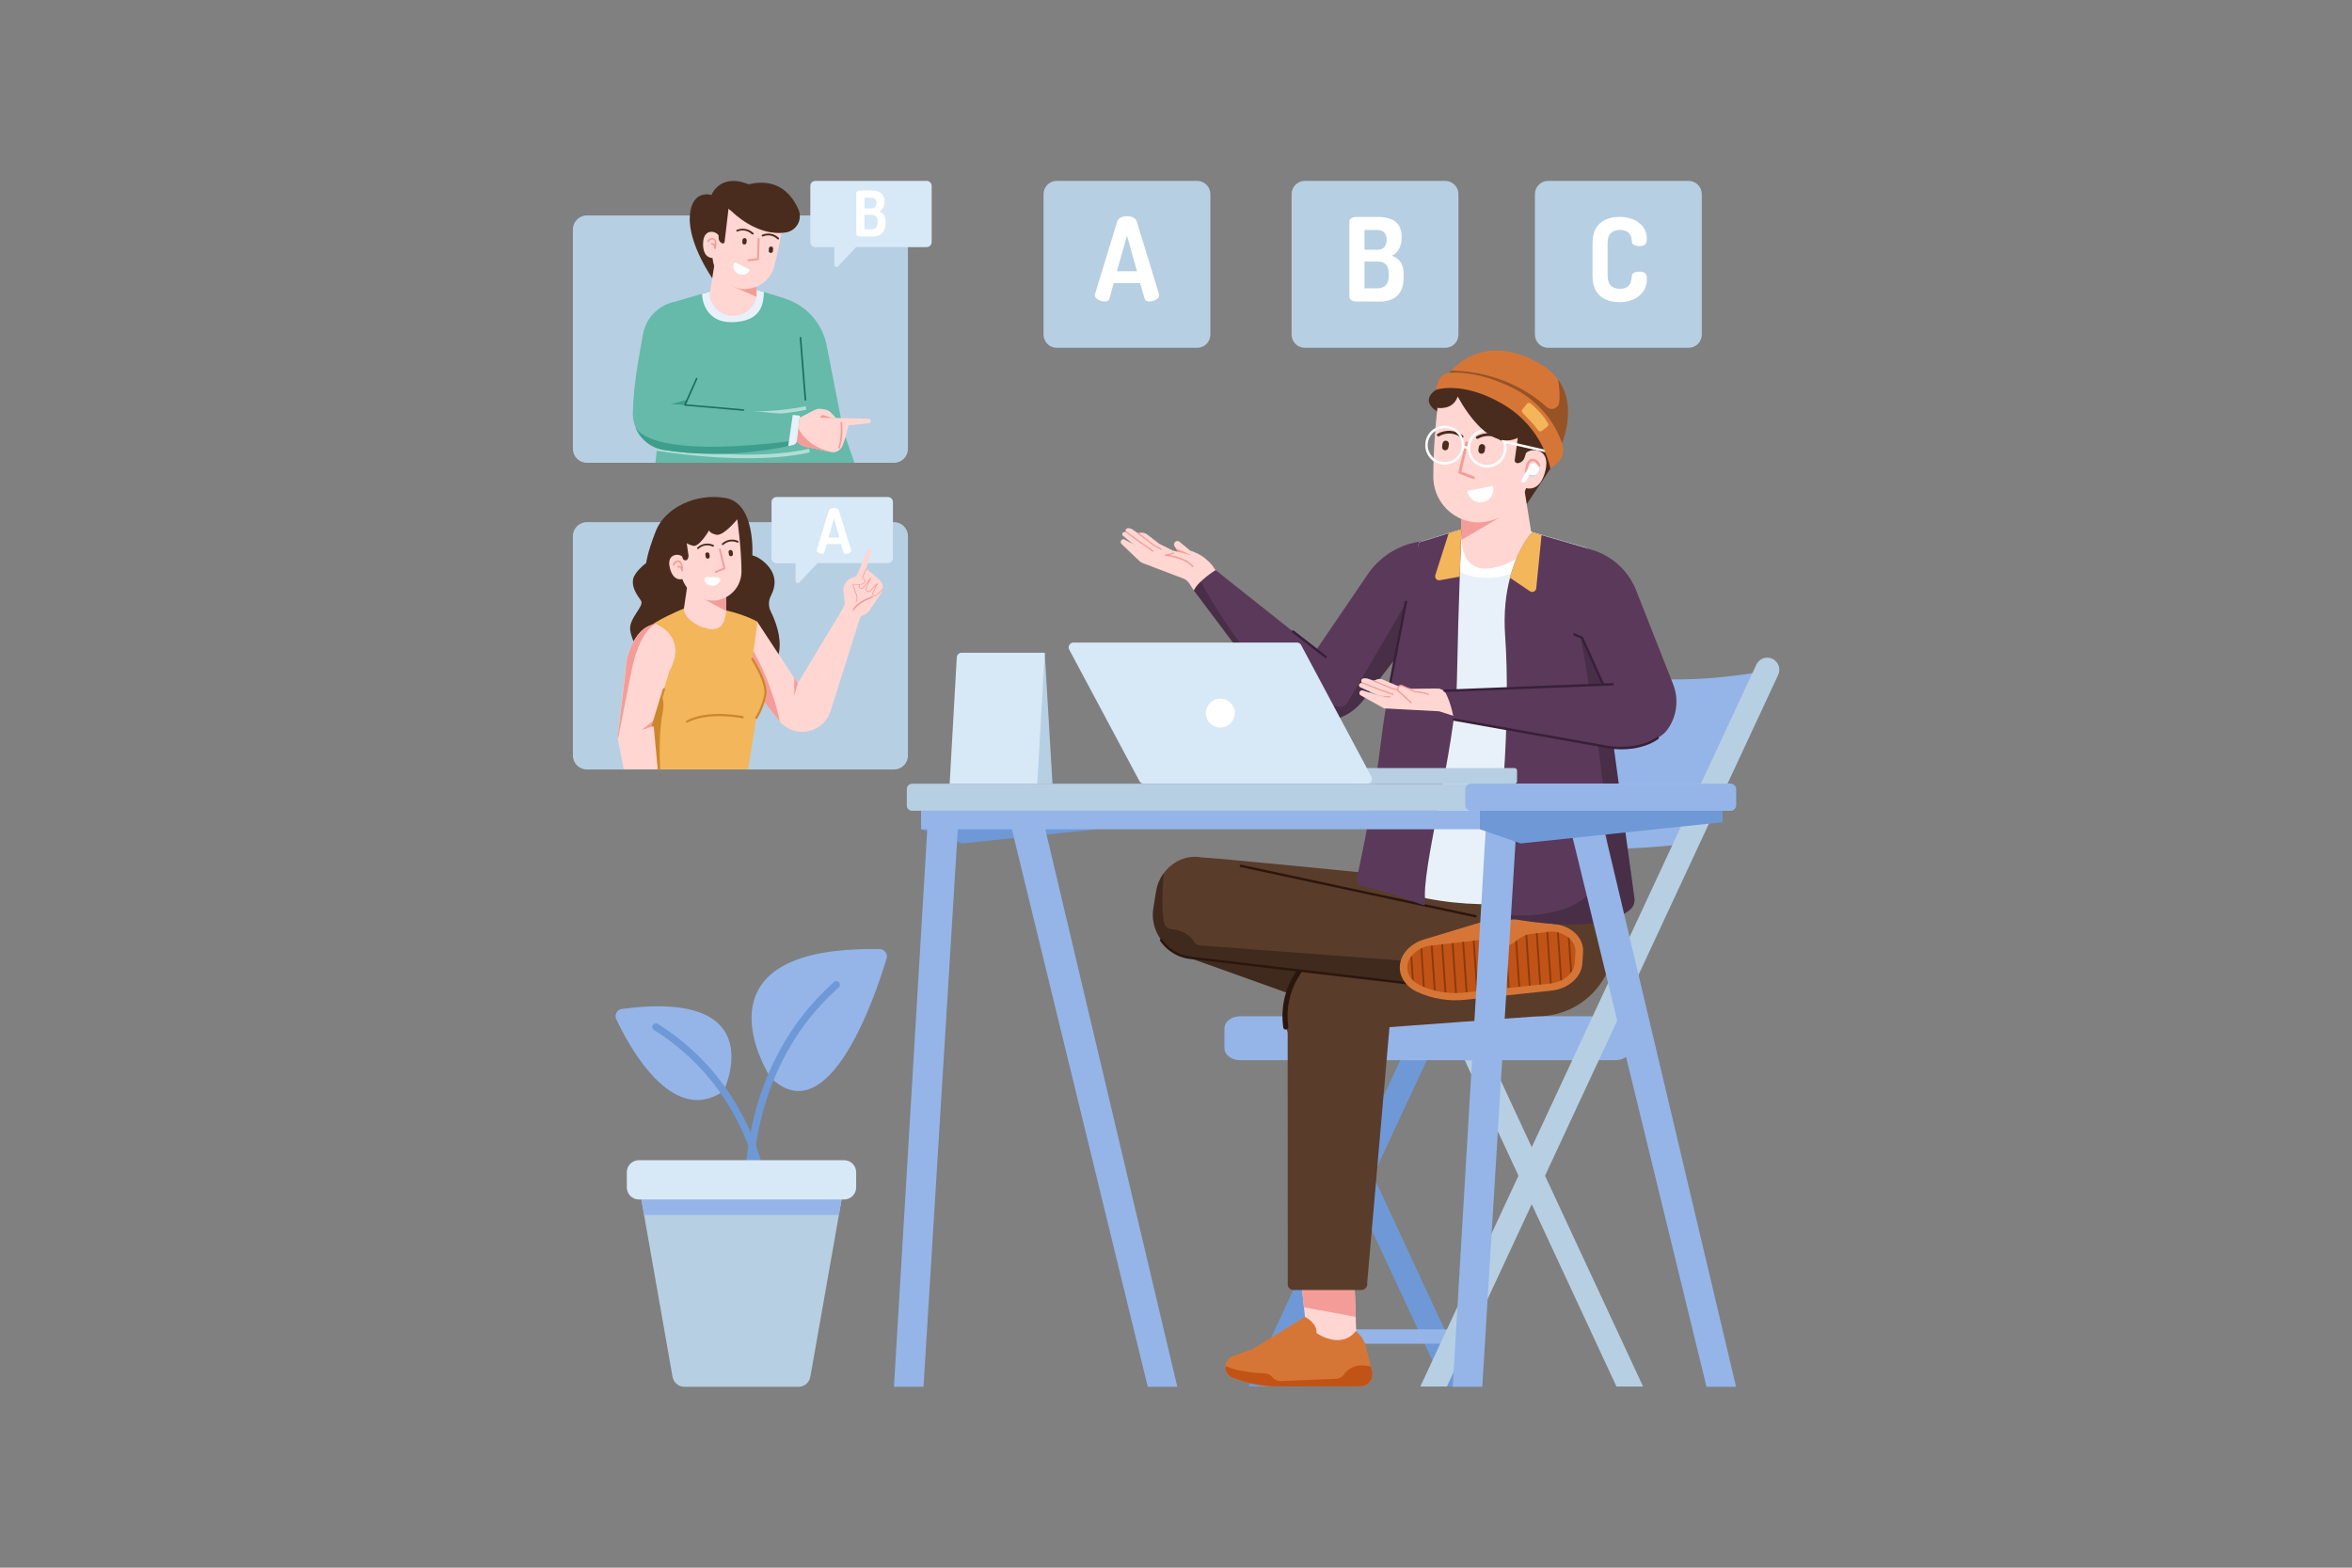 <?xml version="1.0" encoding="utf-8"?>
<!-- Generator: Adobe Illustrator 26.0.1, SVG Export Plug-In . SVG Version: 6.00 Build 0)  -->
<svg version="1.1" id="Layer_1" xmlns="http://www.w3.org/2000/svg" xmlns:xlink="http://www.w3.org/1999/xlink" x="0px" y="0px"
	 viewBox="0 0 2340 1560" style="enable-background:new 0 0 2340 1560;" xml:space="preserve">
<rect x="0" y="0" width="2340" height="1560" fill="#808080" stroke="none"/>
<style type="text/css">
	.st0{fill:#B7CFE2;}
	.st1{fill:#65BAAA;}
	.st2{opacity:0.5;}
	.st3{fill:#FFFFFF;}
	.st4{fill:#E8F1F9;}
	.st5{fill:#1B6D5D;}
	.st6{fill:#492C1E;}
	.st7{fill:#FFD6D2;}
	.st8{fill:#F49D98;}
	.st9{fill:#3E9E8B;}
	.st10{fill:#D7E8F7;}
	.st11{fill:#F4B65B;}
	.st12{fill:#CC862B;}
	.st13{fill:#95B5E8;}
	.st14{fill:#6E99D6;}
	.st15{fill:#D67636;}
	.st16{fill:#C15316;}
	.st17{fill:#5A3C2A;}
	.st18{opacity:0.3;enable-background:new    ;}
	.st19{fill:#2B160E;}
	.st20{opacity:0.3;}
	.st21{fill:#5B395A;}
	.st22{fill:#382038;}
	.st23{opacity:0.2;enable-background:new    ;}
</style>
<g>
	<g id="Layer_2_00000080886352251016537580000011560582891668537271_">
		<path class="st0" d="M903.3,228.2v218.5c0,7.6-6.1,13.8-13.8,13.8c0,0,0,0,0,0H583.8c-7.6,0-13.8-6.2-13.8-13.8V228.2
			c0-7.6,6.2-13.8,13.8-13.8h305.8C897.2,214.4,903.3,220.6,903.3,228.2C903.3,228.2,903.3,228.2,903.3,228.2z"/>
		<path class="st1" d="M850.1,460.5h-54.5l-0.9-8.2l-0.4-3.6l-0.9-8.7l-0.3-2.9l0,0l-0.7-6l-0.4-3.6l-1.3-11.9l-0.3-2.4l-0.4-3.2
			l-0.4-3.6l-9.3-85.8l0.5-23.5c21.3,6.7,37.3,24.5,41.6,46.5l14.2,72.6l0.7,3.5l0.7,3.7v0.1l1,5l2.2,6.4L850.1,460.5z"/>
		<polygon class="st1" points="806.3,460.5 652.1,460.5 653.4,448.6 653.7,446 653.8,445 654.5,438.8 655.7,427.6 656.2,423.9 
			658.1,406.5 658.5,402.9 669.8,300.7 669.8,300.7 698.3,292.4 706.5,290.1 708.9,289.4 733.6,287 734.5,286.9 744.5,285.9 
			747.8,286.9 752.7,288.4 760.1,290.6 780.9,297 797.5,360.2 798.6,364.3 801.4,398.7 801.8,404.1 802.1,407.8 802.4,412.1 
			802.7,415.4 803.5,425.3 803.8,429 804.6,439.1 805.1,445.4 805.2,446.5 805.5,450.2 		"/>
		<g class="st2">
			<path class="st3" d="M802.1,407.8c-18.4,3.9-39.2,5.3-59.5,5.3c-33.1,0-65.2-3.7-84.6-6.5l0.4-3.6c31.1,4.5,95.3,11.5,143.3,1.2
				L802.1,407.8z"/>
			<path class="st3" d="M803.8,429c-18.7,4.1-39.9,5.6-60.7,5.6c-34.8,0-68.4-4.1-87.4-7l0.4-3.6c30.1,4.5,97.7,12.3,147.4,1.4
				L803.8,429z"/>
			<path class="st3" d="M805.5,450.2c-19,4.3-40.7,5.8-61.9,5.8c-36.5,0-71.8-4.5-90.2-7.4l0.4-3.6c28.8,4.5,100,13.3,151.4,1.5
				L805.5,450.2z"/>
		</g>
		<path class="st4" d="M760.1,290.7c-0.7,10.8-1.7,29-31.2,29.9c-24.8,0.7-30.1-18.8-30.5-28.1l10.5-3l35.6-3.5L760.1,290.7z"/>
		<path class="st5" d="M801.3,398.7L801.3,398.7c0.5,0,0.8-0.4,0.8-0.9l-4.9-61.8c0-0.4-0.4-0.8-0.9-0.7c-0.4,0-0.8,0.4-0.7,0.8
			c0,0,0,0,0,0l4.9,61.8C800.5,398.4,800.9,398.7,801.3,398.7z"/>
		<path class="st6" d="M709.5,278.2c0,0-24.9-35.1-23.2-62.8s21.4-21.4,21.4-21.4l24.3,11.4l-4.8,45.4L709.5,278.2z"/>
		<path class="st7" d="M711.7,257.4l-5.8,36.4v0.2c1.7,11.7,11.7,20.4,23.5,20.4l0,0c10.2,0,19.2-6.5,22.5-16.2l0.9-2.8v-22.9
			L711.7,257.4z"/>
		<polygon class="st8" points="727.3,284.2 752.7,295.4 752.7,272.5 		"/>
		<path class="st7" d="M780.4,212c0,0-3.7,29.4-10.1,53.1c-5,18.6-26,28.1-43,19.1c-9.1-4.8-16.9-13.2-18.4-27.5
			c0,0-9.8,0.8-9.4-14.7s13.4-11.9,15.4-7.7l0.1,2.9c0.1,2.1,1.4,4,3.3,4.9l0,0c1,0.4,2.1,0,2.5-1c0.1-0.2,0.1-0.3,0.1-0.5l4.8-40.4
			L780.4,212z"/>
		<path class="st8" d="M744.4,259.8c-0.4,0-0.8-0.4-0.8-0.8c0-0.5,0.3-0.9,0.8-1l8.8-0.9l0.6-19.4c0-0.5,0.4-0.9,1-0.9c0,0,0,0,0,0
			c0.5,0,0.9,0.5,0.9,1l-0.6,20.2c0,0.5-0.4,0.8-0.8,0.9l-9.6,1L744.4,259.8z"/>
		<path class="st6" d="M738.5,241l0.2-2.2c0.1-1.2,1.2-2,2.3-1.9l0,0c1.2,0.1,2,1.2,1.9,2.3l-0.2,2.2c-0.1,1.2-1.2,2-2.3,1.9l0,0
			C739.2,243.2,738.4,242.2,738.5,241z"/>
		<path class="st6" d="M764.8,249.4l0.2-2.2c0.1-1.2,1.2-2,2.3-1.9l0,0c1.2,0.1,2,1.2,1.9,2.3l-0.2,2.2c-0.1,1.2-1.2,2-2.3,1.9l0,0
			C765.5,251.6,764.7,250.6,764.8,249.4z"/>
		<path class="st3" d="M746.2,268.4c-2,4.3-7.1,6.2-11.5,4.2s-6.2-7.1-4.2-11.5c0-0.1,0.1-0.2,0.1-0.3L746.2,268.4z"/>
		<path class="st6" d="M748.7,233.4c-0.2,0-0.4-0.1-0.5-0.2c-6.9-6.4-14.1-3-14.4-2.8c-0.5,0.2-1,0-1.2-0.4c0,0,0,0,0,0
			c-0.2-0.5-0.1-1,0.4-1.2c0,0,0,0,0,0c5.6-2.4,12.2-1.2,16.5,3.1c0.4,0.4,0.4,1,0,1.3C749.3,233.3,749,233.4,748.7,233.4z"/>
		<path class="st6" d="M774.1,238.3c-0.2,0-0.4-0.1-0.5-0.2c-6.9-6.4-14.1-3-14.4-2.8c-0.5,0.2-1,0-1.3-0.4c-0.2-0.5-0.1-1,0.4-1.3
			c0,0,0,0,0,0c5.6-2.4,12.2-1.2,16.5,3.1c0.4,0.4,0.4,1,0,1.3C774.7,238.2,774.4,238.3,774.1,238.3z"/>
		<path class="st6" d="M728.1,210.4c0,0,25.1,25.8,54.2,20.8c8.9-1.6,14.8-10.1,13.2-19c-0.2-1.3-0.6-2.5-1.1-3.6
			c-6.2-14.4-20.1-32.3-49.8-25.2c0,0-25.4-12.4-36.9,10.7L728.1,210.4z"/>
		<path class="st8" d="M711.2,248.1L711.2,248.1c-0.4-0.1-0.7-0.4-0.7-0.8c0-0.7-0.2-2.9-1.2-3.6c-0.3-0.2-0.7-0.3-1.1-0.2
			c-0.4,0.1-0.8-0.2-0.9-0.7c-0.1-0.4,0.2-0.8,0.6-0.9c0.9-0.2,1.8,0,2.5,0.5c0.3,0.2,0.6,0.5,0.8,0.9c0.1-2.1-0.1-4.3-1.4-4.8
			c-2.8-1.1-4.6,1.9-4.7,2c-0.2,0.4-0.7,0.5-1.1,0.3c0,0,0,0,0,0c-0.4-0.2-0.5-0.7-0.3-1.1c0,0,0,0,0,0c0.9-1.5,3.4-3.9,6.6-2.6
			c4,1.6,2,9.5,1.8,10.4C712,247.9,711.6,248.1,711.2,248.1z"/>
		<path class="st7" d="M841.2,435c-1,3.4-2.1,6.3-3.1,8.7c-1.9,4.6-6.7,7.1-11.5,6.1l-24.7-5.2c-3-0.6-5.8-2.1-8-4.2l-2.3-2.2
			l-4.9-1l4.1-22.2l73.5,1.7c1.3,0,2.3,1.1,2.2,2.3c0,0.1,0,0.2,0,0.3l0,0c-0.2,1.1-1.1,1.9-2.2,1.9l-20.2,2.1c-0.2,1.2,0.1-0.4,0,0
			c-0.8,4-1.8,7.5-2.7,10.7C841.4,434.5,841.3,434.8,841.2,435z"/>
		<path class="st7" d="M796.4,415.2l13.8-7.1c2.3-1.2,5-1.6,7.5-1.1l2.9,0.5c2.5,0.4,4.9,1.7,6.6,3.6l4.6,4.9l-4.6-0.1l-6.1-0.1
			l-15,13.3L796.4,415.2z"/>
		<path class="st8" d="M834.3,446.2c-0.3-0.2-0.4-0.6-0.3-0.9c3.6-11.1,2.2-24.6,2.2-24.7c0-0.5,0.3-0.9,0.7-0.9
			c0.5,0,0.9,0.3,0.9,0.7c0.1,0.6,1.5,13.9-2.2,25.4c-0.1,0.4-0.6,0.6-1,0.5C834.5,446.3,834.4,446.2,834.3,446.2z"/>
		<polygon class="st8" points="821.1,415.7 815.5,415.6 818.2,412.8 828,415.9 		"/>
		<path class="st8" d="M828.1,450.1c-0.5,0-1-0.1-1.5-0.2l-24.7-5.2c-3-0.6-5.8-2.1-8-4.2l-2.3-2.2l-4.9-1l4.1-22.2
			C790.8,415.1,792.6,441.9,828.1,450.1z"/>
		<path class="st1" d="M629.6,410.5c-0.1,2.9,0.2,5.8,0.8,8.6l0,0c0.5,2.2,1.1,4.3,2,6.4c4.9,11.8,15.6,20.2,28.2,22.2
			c27.1,4.3,70.7,7.1,123.7-3.9c1.6-0.3,3.2-0.7,4.8-1c2.1-0.5,3.6-2.2,3.9-4.3l0-0.4l2.8-24.6l-7.1-0.7l-107.3-10l11.6-26.3
			c0,0,4-52.6-23.2-76l-3.3,1.1c-14,4.7-24.2,16.6-26.8,31.1C636.8,349.9,630.5,378.7,629.6,410.5z"/>
		<path class="st9" d="M632.3,425.6c4.9,11.8,15.6,20.2,28.2,22.2c27.1,4.3,70.7,7.1,123.7-3.9c1.6-0.3,3.2-0.7,4.8-1
			c2.1-0.5,3.6-2.2,3.9-4.3l0-0.4C668.3,454.3,639.1,436.1,632.3,425.6z"/>
		<path class="st4" d="M784.2,443.9c1.6-0.3,3.2-0.7,4.8-1c2.1-0.5,3.6-2.2,3.9-4.3l2.9-25l-7.1-0.7L784.2,443.9z"/>
		<polygon class="st9" points="681.4,402.9 667.3,402.1 683.6,397.9 		"/>
		<path class="st5" d="M739.7,408.8c0.4,0,0.8-0.4,0.8-0.8c0-0.4-0.3-0.7-0.7-0.7l-57.2-5l11.2-25.2c0.2-0.4,0-0.9-0.4-1.1
			c-0.4-0.2-0.9,0-1,0.4c0,0,0,0,0,0l-11.7,26.2c-0.1,0.2-0.1,0.5,0,0.7c0.1,0.2,0.4,0.4,0.6,0.4l58.3,5.1L739.7,408.8z"/>
		<path class="st10" d="M926.9,185v55.9c0,2.8-2.2,5-5,5h-69.8c-0.2,0-0.3,0.1-0.5,0.2L833.9,265c-0.8,0.9-2.2,0.9-3.1,0.1
			c-0.4-0.4-0.7-1-0.7-1.6v-16.9c0-0.4-0.3-0.6-0.6-0.6h-18.3c-2.8,0-5-2.2-5-5V185c0-2.8,2.2-5,5-5h110.7
			C924.7,180,926.9,182.2,926.9,185C926.9,185,926.9,185,926.9,185z"/>
		<path class="st3" d="M855.5,235.3c-0.9,0-1.8-0.2-2.6-0.8c-0.6-0.4-1-1.1-1-1.8v-40.4c-0.1-0.8,0.4-1.6,1.1-2
			c0.7-0.4,1.6-0.7,2.4-0.7h12.1c2,0,4.1,0.3,6,0.9c1.9,0.6,3.5,1.7,4.7,3.3c1.2,1.6,1.8,3.9,1.8,6.8c0.1,2.2-0.4,4.4-1.4,6.3
			c-0.9,1.6-2.2,2.9-3.9,3.6c1.2,0.4,2.4,1.1,3.4,1.9c1,0.9,1.8,2,2.2,3.2c0.6,1.6,0.9,3.4,0.8,5.1v1.3c0.1,2.7-0.4,5.4-1.7,7.8
			c-1,1.8-2.6,3.3-4.5,4.2c-2,0.9-4.2,1.3-6.3,1.3L855.5,235.3z M860,207.4h7c1.4,0.1,2.8-0.4,3.8-1.5c0.8-1.1,1.3-2.5,1.2-3.9
			c0-1-0.2-2-0.6-2.8c-0.4-0.7-1-1.4-1.7-1.8c-0.8-0.4-1.7-0.7-2.7-0.6H860V207.4z M860,228.2h7c1.7,0.1,3.3-0.5,4.5-1.6
			c1.1-1.1,1.6-2.8,1.6-5.2v-1c0-2.5-0.5-4.2-1.6-5.1c-1.3-1-2.9-1.6-4.5-1.5h-7V228.2z"/>
		<path class="st0" d="M583.8,519.6h305.7c7.6,0,13.8,6.2,13.8,13.8v218.5c0,7.6-6.2,13.8-13.8,13.8H583.8
			c-7.6,0-13.8-6.2-13.8-13.8V533.4C570,525.8,576.2,519.6,583.8,519.6z"/>
		<path class="st10" d="M888.4,499.5v55.9c0,2.8-2.2,5-5,5h-69.8c-0.2,0-0.3,0.1-0.5,0.2l-17.8,18.9c-0.8,0.9-2.2,0.9-3.1,0.1
			c-0.4-0.4-0.7-1-0.7-1.6v-16.9c0-0.4-0.3-0.6-0.7-0.6h-18.2c-2.8,0-5-2.2-5-5v-55.9c0-2.8,2.2-5,5-5h110.7
			C886.1,494.5,888.4,496.8,888.4,499.5C888.4,499.5,888.4,499.5,888.4,499.5z"/>
		<path class="st6" d="M748.5,552.7c0,0,3.5-51.7-26.4-57.1s-60.8,10-69.7,33c-8.9,23-9.5,31.6-9.5,31.6s-11.8,8.8-13.1,16.5
			s3.7,15.1,7.8,20.8s-12.3,17.5-10.6,29.6s9.9,21.5,10.7,29.9s5,33,35.8,30.6c0,0,10.9,20.8,27.9,20.9s38.7-7.3,42.8-23.7
			c0,0,27.4-13.7,31-36.7c2.3-14.8-3.8-30.4-8.4-39.7c-2.4-4.9-2.4-10.7,0.2-15.6c2.3-4.5,4.3-10.4,3.4-16.6
			C768.7,564,755.8,554.1,748.5,552.7z"/>
		<path class="st7" d="M753.4,618.7l40.3,61.3l44.8-74.4l17,9.7l-29.4,93c-4.4,12.9-17.1,21-30.6,19.8l0,0c-8-0.7-15.4-4.7-20.4-11
			l-38.9-48.9C736.3,668.3,728.1,629.2,753.4,618.7z"/>
		<polygon class="st8" points="793.7,680 790.2,692.4 790.2,674.6 		"/>
		<path class="st8" d="M744.6,639.3c0,0,21.8,33.5,31.3,78.8l-39.7-49.8L744.6,639.3z"/>
		<path class="st7" d="M838.5,605.6l16.2,11l2.4-3.6l2.4-1c2.4-1,4.4-2.7,5.8-4.9l11.8-17.8c0.6-0.9,1-1.9,1.2-3
			c0.6-3-0.3-6.1-2.5-8.3c-1.6-1.6-3.5-3.4-5.9-5.5l-0.6-0.5c-2.1-1.8-4.5-3.7-7.3-5.7l0,0l0,0l0,0l-0.1,0l0,0l-0.1-0.1l0,0
			l4.8-16.9c0.2-0.6,0.1-1.2-0.2-1.7c-0.2-0.3-0.4-0.5-0.7-0.7c-0.9-0.6-2-0.4-2.6,0.5c-0.1,0.1-0.1,0.2-0.2,0.3L838.5,605.6z"/>
		<path class="st8" d="M849.5,607.3c0.1-0.1,0.2-0.1,0.2-0.2c5.5-8.5,18.4-12.2,18.5-12.3c0.4-0.1,0.6-0.5,0.5-0.9c0,0,0,0,0,0
			c-0.1-0.4-0.5-0.6-0.9-0.5c-0.5,0.2-13.5,3.8-19.3,12.8c-0.2,0.3-0.1,0.8,0.2,1C849,607.4,849.3,607.5,849.5,607.3z"/>
		<path class="st8" d="M871.8,593c0.2-0.1,0.3-0.2,0.5-0.4l6.3-6.1c0.1-0.1,0.1-0.4,0-0.5c0,0,0,0,0,0c-0.1-0.1-0.3-0.1-0.5,0
			c0,0,0,0,0,0l-6.3,6.1c-0.6,0.6-1.5,0.6-2.2,0.2c-0.8-0.5-1.1-1.6-0.7-2.5l4.5-9.2c0.1-0.2,0-0.4-0.1-0.5c-0.1-0.1-0.3-0.1-0.5,0
			l-7.1,7.5c-0.1,0.1-0.3,0.3-0.5,0.4c-0.7,0.4-1.6,0.3-2.2-0.1c-0.8-0.6-1.2-1.7-0.8-2.7l4.3-9.9c0.1-0.2,0-0.4-0.2-0.5
			c-0.1-0.1-0.3-0.1-0.4,0.1c0,0,0,0,0,0l-7.3,9.7c-0.6,0.8-1.8,1-2.6,0.5c-0.9-0.5-1.2-1.6-0.8-2.6l6.9-16.1c0.1-0.2,0-0.4-0.2-0.5
			c-0.2-0.1-0.4,0-0.5,0.2c0,0,0,0,0,0l-6.9,16.1c-0.5,1.3-0.1,2.8,1.1,3.5c1.1,0.7,2.7,0.5,3.5-0.6l5.5-7.3l-3.1,7.2
			c-0.5,1.3-0.1,2.8,1,3.6c0.9,0.7,2.1,0.7,3,0.2c0.2-0.1,0.4-0.3,0.6-0.5l5.5-5.8l-3.5,7.1c-0.6,1.2-0.1,2.7,1,3.4
			C870,593.4,871,593.5,871.8,593z"/>
		<path class="st7" d="M839.1,587.8c-0.2-2.2,0.3-4.5,1.4-6.4l1.3-2.1c1.1-1.8,2.9-3.3,4.9-4l5.3-1.9l6.8,2.5
			c1.3,0.5,1.9,1.9,1.5,3.1c-0.2,0.5-0.5,1-1,1.3l-1.8,1l-9,0.5l3.7,10.6c1.5,3.7-0.4,7.9-4.1,9.3c-1.3,0.5-2.8,0.6-4.2,0.3
			l-3.5-0.8L839.1,587.8z"/>
		<path class="st8" d="M851.8,599.2c0,0,0.1-0.1,0.1-0.1c1.2-2,1.5-4.5,0.7-6.8l-3.5-10.2l8.5-0.5c0,0,0.1,0,0.2,0l1.8-1
			c0.9-0.5,1.4-1.6,1.3-2.6c-0.1-1.1-0.8-2-1.9-2.4c-0.2-0.1-0.4,0-0.4,0.2c0,0,0,0,0,0c-0.1,0.2,0,0.4,0.2,0.5
			c0.7,0.3,1.3,1,1.3,1.8c0.1,0.8-0.3,1.6-1,2l-1.7,1l-8.9,0.5c-0.1,0-0.2,0.1-0.3,0.2c0,0.1,0,0.2,0,0.3l3.7,10.6
			c0.7,2,0.5,4.3-0.6,6.2c-0.1,0.2,0,0.4,0.1,0.5C851.5,599.3,851.7,599.3,851.8,599.2z"/>
		<path class="st11" d="M632.1,652.5c0.3,5.8,1.1,12.6,2.2,19.9c0,0.2,0,0.4,0.1,0.6c0,0.1,0,0.2,0,0.3c2.2,15,5.6,32.5,9.2,49
			c0.2,0.7,0.3,1.5,0.5,2.2l0.5,2l0.1,0.6c3.2,14.6,6.4,28.2,8.9,38.4h90.7l8-50.1l0.2-1l4.9-9c1.2-2.2,2.2-4.6,2.9-7l0,0
			c2.2-7.8,1.7-16.1-1.5-23.5c-0.4-0.9-0.9-1.9-1.3-2.8l-8.8-16.2l0.2-1l0.9-7l3.8-29.1v-0.1c0,0-10.8-6.5-31.2-11.3l-1.9-0.5
			c-10.7-2.4-21.7-3.8-32.6-4.3c0,0-2.8,1-7.2,2.8c-8.2,3.4-21.8,9.4-32.6,16.6c-6.1,4-11.2,8.4-14,12.9c-0.9,1.5-1.5,3.9-1.7,7.1
			C631.8,645.5,631.8,649,632.1,652.5z"/>
		<path class="st12" d="M683.6,719.1c-0.4,0-0.8-0.2-1-0.6c-0.3-0.5-0.1-1.2,0.5-1.5c0,0,0,0,0,0c21.8-11.4,54.7-4.6,56.1-4.3
			c0.6,0.2,0.9,0.8,0.8,1.3c-0.1,0.5-0.7,0.9-1.2,0.8c-0.3-0.1-33.5-6.9-54.7,4.1C683.9,719.1,683.8,719.1,683.6,719.1z"/>
		<path class="st12" d="M752.4,715.4c-0.2,0-0.4-0.1-0.6-0.2c-0.5-0.3-0.6-1-0.3-1.5l0,0c4.3-6.9,7.3-14.5,8.8-22.5
			c2.1-12-12.6-34.6-12.7-34.8c-0.3-0.5-0.2-1.2,0.3-1.5s1.2-0.2,1.5,0.3c0.6,1,15.2,23.5,13,36.4c-1.6,8.3-4.7,16.2-9.1,23.4
			C753.1,715.3,752.8,715.4,752.4,715.4z"/>
		<path class="st12" d="M634.2,672.4c0,0.2,0.1,0.4,0.1,0.6s0,0.2,0,0.3c2.8,16.8,5.9,33.1,9.2,49c0.1,0.7,0.3,1.4,0.5,2.2
			c0.1,0.7,0.3,1.4,0.4,2.1l0.1,0.6c0.4,1.8,0.8,3.6,1.2,5.4c2.4,11.3,5,22.3,7.7,33h3.4c-0.8-15.8-1-38.8,2.5-56.7
			c1.1-4.9,1-10-0.2-14.8l0,0c-0.1-0.6-0.3-1.2-0.6-1.8c-0.1-0.6-0.4-1.1-0.6-1.7c-0.8-2-1.9-3.9-3.3-5.7c-2.8-3.5-6.3-6.3-10.2-8.4
			l0,0C641.3,674.6,637.8,673.3,634.2,672.4L634.2,672.4z"/>
		<path class="st7" d="M685.5,571.4l-5.2,35l0,0c1.5,11.3,18.3,19.7,28.9,19.7l0,0c13.1,0,13.1-18.2,13.1-18.2v-22L685.5,571.4z"/>
		<polygon class="st8" points="699.8,595.8 722.2,607.9 722.2,585.9 		"/>
		<path class="st7" d="M733.5,516.7c0,0,4.1,28.2,4.2,51.7c0.1,9.1-4.1,17.7-11.2,23.2c-6.7,5.3-15.4,7.2-23.7,5.4
			c-7.6-1.5-14.4-5.8-19.1-11.9c-2-2.7-3.7-5.7-4.9-8.9c0,0-8.9,3.2-12.4-11.2s9.4-14.5,12.3-11.1l0.6,1.8c0.4,1.4,2,2.2,3.4,1.8
			c0.4-0.1,0.7-0.3,1-0.6l0,0c1.1-1.4,1.5-3.1,1.2-4.8l-1.7-11.7c0,0.1,0.5,1,6.3,2.7c6,1.7,15.5-14.6,16.1-15.5
			c0,0.4,0.1,2.8,6.9,4.5C719.8,533.8,733.5,516.7,733.5,516.7z"/>
		<path class="st8" d="M712.3,570.1c-0.4,0.1-0.8-0.2-1-0.6c-0.2-0.5,0-1,0.5-1.2l7.9-3.1l-4.4-18.1c-0.1-0.5,0.2-1,0.7-1.1
			c0.5-0.1,1,0.2,1.1,0.7l4.6,18.8c0.1,0.4-0.2,0.8-0.5,1l-8.6,3.4C712.4,570,712.4,570.1,712.3,570.1z"/>
		<path class="st6" d="M703.4,549.7L703.4,549.7c1.1-0.2,2.2,0.6,2.4,1.7l0.3,2.1c0.2,1.1-0.6,2.2-1.7,2.4h0
			c-1.1,0.2-2.2-0.6-2.3-1.7l-0.3-2.1C701.5,550.9,702.3,549.9,703.4,549.7z"/>
		<path class="st6" d="M726.5,547.3L726.5,547.3c1.1-0.2,2.2,0.6,2.4,1.7l0.3,2.1c0.2,1.1-0.6,2.2-1.7,2.4h0
			c-1.1,0.2-2.2-0.6-2.3-1.7l-0.3-2.1C724.6,548.5,725.4,547.4,726.5,547.3z"/>
		<path class="st6" d="M709.6,543.9c-0.2,0.1-0.4,0.1-0.6,0c-8.3-3.6-13.7,1.9-13.9,2.2c-0.3,0.4-0.9,0.4-1.3,0
			c-0.4-0.3-0.4-0.9,0-1.3c4.3-4,10.6-5,15.9-2.6c0.5,0.2,0.7,0.7,0.5,1.2C710.1,543.7,709.9,543.9,709.6,543.9L709.6,543.9z"/>
		<path class="st6" d="M734.1,539.9c-0.2,0.1-0.4,0.1-0.6,0c-8.3-3.5-13.7,2.1-13.9,2.3c-0.4,0.3-1,0.3-1.3-0.1
			c-0.3-0.3-0.3-0.8,0-1.2c4.3-4,10.5-5.1,15.9-2.7c0.5,0.2,0.7,0.7,0.5,1.2C734.6,539.7,734.3,539.9,734.1,539.9z"/>
		<path class="st3" d="M713.9,574.5c1.6,0.1,2.8,1.4,2.7,2.9c0,0.4-0.1,0.9-0.4,1.3c-2.4,4.1-7.7,5.4-11.8,3
			c-1.4-0.8-2.6-2.1-3.3-3.5c-0.7-1.4-0.1-3.1,1.3-3.8c0.4-0.2,0.9-0.3,1.4-0.3L713.9,574.5z"/>
		<path class="st8" d="M678.9,568.6L678.9,568.6c-0.4,0.1-0.8-0.2-0.9-0.6c-0.2-0.7-0.9-2.8-2-3.3c-0.4-0.2-0.8-0.2-1.2,0.1
			c-0.4,0.2-0.9,0-1.1-0.4s0-0.9,0.4-1.1l0,0c0.8-0.4,1.8-0.5,2.6-0.1c0.4,0.2,0.7,0.4,1,0.7c-0.4-2.2-1.2-4.3-2.6-4.5
			c-3.1-0.5-4.2,3-4.2,3.1c-0.2,0.4-0.6,0.6-1.1,0.5c-0.4-0.2-0.6-0.6-0.5-1c0.5-1.7,2.5-4.8,6-4.3c4.4,0.6,4.4,9.1,4.3,10
			C679.7,568.2,679.3,568.6,678.9,568.6z"/>
		<path class="st7" d="M614.5,734.1L614.5,734.1l6,31.4h33.9l-4-42.7l-0.1-1.1l-0.5,0.2l-0.3,0.1l1.6-5.2l0.1-0.6l7.4-24.3l1.7-5.4
			l0.6-1.9l5-16.6c19.2-34.9-13.4-47.1-13.4-47.1h-0.1c-0.3,0-0.6,0.1-0.9,0.2c-0.7,0.1-1.3,0.2-2,0.4c-0.5,0.1-1.1,0.3-1.6,0.5
			c-0.2,0-0.4,0.1-0.6,0.2c-0.6,0.2-1.1,0.4-1.7,0.7c-0.3,0.1-0.6,0.3-0.9,0.4c-0.6,0.3-1.1,0.6-1.7,0.9c-0.5,0.3-0.9,0.6-1.3,0.9
			c-0.2,0.1-0.4,0.2-0.6,0.4c-0.7,0.4-1.3,0.9-1.9,1.5c-0.5,0.4-1.1,0.9-1.6,1.4c-0.1,0.1-0.2,0.3-0.4,0.4c-1.9,2-3.6,4.1-5.1,6.5
			c-0.3,0.5-0.6,1-0.9,1.5s-0.6,1.1-0.9,1.6c-0.5,1-1,1.9-1.5,2.8s-0.9,1.9-1.3,2.8s-0.9,2.1-1.2,3l0,0c-0.2,0.4-0.3,0.8-0.4,1.2
			c-0.3,0.8-0.5,1.5-0.8,2.2s-0.5,1.6-0.7,2.3c-0.4,1.3-0.6,2.4-0.8,3.1c0,0.3-0.1,0.5-0.2,0.7c0,0.2,0,0.3-0.1,0.5l-4.1,35.2
			L614.5,734.1z"/>
		<polygon class="st8" points="649.7,722.6 638.4,726.3 651.3,716.3 		"/>
		<path class="st12" d="M648.8,722.8c0,0,0.1,0.1,0.1,0.1c0.3,0.2,0.7,0.2,1.1,0.1l0.5-0.2l0.8-2.7l10.3-34c0.2-0.6-0.1-1.2-0.7-1.3
			c0,0,0,0,0,0c-0.6-0.2-1.2,0.2-1.4,0.7l-11,36.2C648.4,722.1,648.5,722.5,648.8,722.8z"/>
		<path class="st8" d="M614.5,734.1l0.7-0.2c2.5-13,7.5-38.7,13.3-67.2c8.1-39.2,22.6-45.2,23.8-45.7l0,0c-0.3,0-0.7,0.1-1,0.2
			c-0.7,0.1-1.3,0.2-2,0.4c-1.3,0.3-2.6,0.7-3.8,1.3l-0.9,0.4c-0.6,0.3-1.1,0.6-1.7,0.9s-0.9,0.6-1.3,0.9c-0.2,0.1-0.4,0.2-0.5,0.4
			c-0.7,0.5-1.3,1-1.9,1.5c-0.5,0.4-1.1,0.9-1.5,1.4l-0.4,0.4c-1.9,2-3.6,4.1-5.1,6.5c-0.3,0.5-0.6,1-0.9,1.5
			c-1.4,2.3-2.6,4.8-3.7,7.3c-0.5,1-0.9,2-1.2,3l0,0c-1.2,3.2-2.2,6.5-2.9,9.9l-4,35.2L614.5,734.1z"/>
		<path class="st3" d="M817.6,551.1c-0.8,0-1.6-0.2-2.3-0.4c-0.7-0.3-1.4-0.7-2-1.2c-0.5-0.4-0.8-1.1-0.8-1.7c0-0.2,0-0.4,0.1-0.6
			l11.9-38.9c0.3-0.9,1-1.7,1.9-2c1-0.5,2.1-0.7,3.2-0.7c1.1,0,2.2,0.2,3.3,0.7c0.9,0.4,1.6,1.1,1.9,2l11.9,38.9
			c0.1,0.2,0.1,0.4,0.1,0.6c0,0.7-0.3,1.3-0.8,1.7c-0.6,0.5-1.3,0.9-2,1.2c-0.7,0.3-1.5,0.4-2.3,0.4c-0.6,0-1.2-0.1-1.7-0.3
			c-0.5-0.3-0.8-0.7-1-1.3l-2.3-8.2h-14.2l-2.3,8.2c-0.1,0.6-0.5,1-1,1.3C818.8,551,818.2,551.1,817.6,551.1z M824.3,534.9h10.8
			l-5.4-19L824.3,534.9z"/>
		<path class="st13" d="M766.6,1072.3c0,0-85.8-131.6,108.7-127.8c4,0.1,7.1,3.4,7.1,7.3c0,0.7-0.1,1.3-0.3,1.9
			C870.9,990.9,824.7,1128.6,766.6,1072.3z"/>
		<path class="st13" d="M719.9,1085.7c0,0,49.7-101.8-101.2-81.7c-3.9,0.5-6.7,4.2-6.2,8.1c0.1,0.7,0.3,1.4,0.6,2.1
			C626,1041.6,669,1121.2,719.9,1085.7z"/>
		<path class="st14" d="M746.5,1221.9c0.2,0,0.4,0,0.5,0c2-0.3,3.3-2.1,3-4.1c-0.2-1.4-20.5-142.2,84.6-235.3
			c1.4-1.4,1.4-3.7,0.1-5.1c-1.3-1.3-3.4-1.5-4.8-0.3c-56.5,50.1-77.2,113.2-84.5,157.3c-8,47.7-2.7,83.1-2.4,84.6
			C743.3,1220.6,744.8,1221.9,746.5,1221.9z"/>
		<path class="st14" d="M764.5,1221.9c2,0,3.6-1.6,3.6-3.6c0-1.3-0.3-128.3-113.7-199.5c-1.7-1-3.9-0.4-4.9,1.3
			c-1,1.6-0.5,3.8,1.1,4.8c110.1,69.1,110.3,192.1,110.3,193.3C760.8,1220.2,762.4,1221.9,764.5,1221.9
			C764.4,1221.9,764.4,1221.9,764.5,1221.9L764.5,1221.9z"/>
		<path class="st0" d="M636.4,1184l4.4,25l28.3,161c1,5.8,6,10,11.8,10h113.5c5.8,0,10.8-4.2,11.8-9.9l28.4-161l4.4-25
			c0.2-0.9,0.2-1.8,0.1-2.8c-0.4-6.3-5.6-11.3-11.9-11.3h-179c-6.4,0-11.6,5-11.9,11.3C636.2,1182.2,636.3,1183.1,636.4,1184z"/>
		<path class="st13" d="M636.4,1184l4.4,25h193.8l4.4-25c0.2-0.9,0.2-1.8,0.1-2.8H636.3C636.2,1182.2,636.3,1183.1,636.4,1184z"/>
		<path class="st10" d="M839.8,1193.6H635.6c-6.6,0-12-5.4-12-12v-15.1c0-6.6,5.4-12,12-12h204.2c6.6,0,12,5.4,12,12v15.1
			C851.8,1188.2,846.4,1193.6,839.8,1193.6z"/>
		<path class="st0" d="M1679.9,346.1h-139.6c-7.3,0-13.2-5.9-13.2-13.2V193.2c0-7.3,5.9-13.2,13.2-13.2h139.6
			c7.3,0,13.2,5.9,13.2,13.2v139.8C1693.1,340.2,1687.2,346.1,1679.9,346.1z"/>
		<path class="st0" d="M1437.8,346.1h-139.6c-7.3,0-13.2-5.9-13.2-13.2V193.2c0-7.3,5.9-13.2,13.2-13.2h139.6
			c7.3,0,13.2,5.9,13.2,13.2v139.8C1451,340.2,1445.1,346.1,1437.8,346.1z"/>
		<path class="st0" d="M1191,346.1h-139.6c-7.3,0-13.2-5.9-13.2-13.2V193.2c0-7.3,5.9-13.2,13.2-13.2H1191c7.3,0,13.2,5.9,13.2,13.2
			v139.8C1204.2,340.2,1198.3,346.1,1191,346.1z"/>
		<path class="st3" d="M1098.7,300c-1.5,0-2.9-0.3-4.2-0.8c-1.4-0.5-2.6-1.2-3.7-2.2c-0.9-0.8-1.5-2-1.5-3.2c0-0.4,0-0.8,0.1-1.1
			l22.2-72.5c0.6-1.7,1.9-3.1,3.6-3.8c3.9-1.7,8.3-1.7,12.1,0c1.7,0.7,3,2.1,3.6,3.8l22.2,72.5c0.1,0.4,0.2,0.8,0.2,1.1
			c0,1.2-0.6,2.4-1.6,3.2c-1.1,1-2.4,1.8-3.7,2.2c-1.4,0.5-2.8,0.8-4.3,0.8c-1.1,0-2.2-0.2-3.2-0.6c-0.9-0.5-1.6-1.3-1.8-2.4
			l-4.4-15.3H1108l-4.2,15.3c-0.2,1-0.9,1.9-1.8,2.4C1100.9,299.8,1099.8,300,1098.7,300z M1111.2,269.9h20l-10-35.4L1111.2,269.9z"
			/>
		<path class="st3" d="M1349.1,300c-1.7,0.1-3.4-0.4-4.8-1.4c-1.1-0.8-1.8-2-1.8-3.3v-74.6c-0.1-1.5,0.7-2.9,2.1-3.6
			c1.4-0.8,2.9-1.2,4.5-1.2h22.3c3.8,0,7.6,0.5,11.2,1.7c3.4,1,6.5,3.1,8.6,6c2.2,2.9,3.3,7.1,3.3,12.6c0.1,4.1-0.8,8.1-2.7,11.7
			c-1.6,2.9-4.1,5.3-7.1,6.6c2.3,0.8,4.4,2,6.2,3.5c1.8,1.6,3.3,3.6,4.1,5.9c1.1,3,1.6,6.2,1.5,9.4v2.4c0,6-1,10.8-3.1,14.3
			c-1.9,3.4-4.8,6.1-8.3,7.7c-3.7,1.6-7.7,2.4-11.7,2.4L1349.1,300z M1357.5,248.5h12.9c3.1,0,5.5-0.9,7-2.8
			c2.5-3.6,2.9-8.4,1.1-12.4c-0.7-1.4-1.8-2.5-3.2-3.3c-1.5-0.8-3.3-1.2-5-1.1h-12.8L1357.5,248.5z M1357.5,286.9h12.9
			c3.5,0,6.3-1,8.3-3c2-2,3-5.2,3-9.6v-1.8c0-4.5-1-7.7-3-9.5c-2-1.8-4.8-2.7-8.3-2.7h-12.9V286.9z"/>
		<path class="st3" d="M1610.9,300.7c-4.5,0-9-0.8-13.2-2.6c-4-1.7-7.5-4.7-9.7-8.4c-2.4-3.9-3.6-9-3.6-15.5v-31.9
			c0-6.4,1.2-11.6,3.6-15.5c2.3-3.8,5.7-6.7,9.7-8.4c4.2-1.8,8.8-2.6,13.3-2.6c4.9-0.1,9.7,0.8,14.2,2.7c3.8,1.6,7.2,4.2,9.7,7.5
			c2.4,3.4,3.6,7.5,3.5,11.6c0,3-0.6,5-1.8,5.9s-3.1,1.4-5.7,1.4c-1.8,0.1-3.6-0.3-5.2-1.1c-1.4-0.7-2.3-2.1-2.2-3.6
			c0-1.1-0.2-2.2-0.4-3.3c-0.3-1.3-0.8-2.6-1.6-3.7c-0.9-1.3-2.1-2.4-3.5-3.1c-2-0.9-4.3-1.4-6.5-1.3c-3.9,0-6.9,1.1-9,3.3
			c-2.1,2.2-3.1,5.5-3.1,10.1v31.9c0,4.6,1.1,8,3.2,10.1s5.2,3.2,9.2,3.2c2.1,0.1,4.3-0.3,6.2-1.3c1.4-0.7,2.6-1.8,3.4-3.2
			c0.7-1.2,1.2-2.6,1.5-4c0.3-1.4,0.5-2.7,0.6-3.9c0-1.6,0.9-3,2.3-3.7c1.6-0.7,3.3-1,5.1-1c2.6,0,4.5,0.5,5.8,1.5
			c1.2,1,1.8,3,1.8,5.9c0.1,4.3-1.1,8.5-3.5,12.1c-2.4,3.5-5.8,6.3-9.7,8C1620.7,299.8,1615.8,300.8,1610.9,300.7z"/>
		<polygon class="st14" points="1157.8,818.2 957.1,839.3 916.4,825.2 916.4,806.8 1157.8,806.8 		"/>
		<polygon class="st13" points="889.4,1380 918.8,1380 953,824.1 923.6,807.9 		"/>
		<polygon class="st13" points="1171.3,1380 1141.9,1380 1006.3,823.5 1035.7,807.2 		"/>
		<path class="st14" d="M1242,1379.7h26.4l84.4-181.3l13.2-28.4L1597.8,672c3-5.9,0.8-13.1-5.1-16.2s-13.1-0.8-16.2,5.1
			c-0.2,0.3-0.3,0.6-0.4,0.9l-223.2,479.6l-13.2,28.4L1242,1379.7z"/>
		<polygon class="st14" points="1286.2,1055 1339.6,1169.9 1352.8,1198.3 1437.1,1379.7 1463.6,1379.7 1366.1,1169.9 1352.8,1141.5 
			1312.6,1055 		"/>
		<polygon class="st13" points="1276.1,1337.1 1450.8,1337.1 1457.5,1322.8 1282.8,1322.8 		"/>
		<path class="st13" d="M1218.2,1023.3v19.7c0,6.6,6.9,12,15.5,12h373.4c8.6,0,15.5-5.4,15.5-12v-19.7c0-6.6-6.9-12-15.5-12h-373.4
			C1225.2,1011.3,1218.2,1016.7,1218.2,1023.3z"/>
		<path class="st13" d="M1514.3,839.1c51.1,7.3,105.2,7.5,162.5,0.6c4.9-0.6,10.6-5.7,13.2-11.8l62.9-146.9
			c3.1-7.2,0.7-12.8-5.2-11.8c-56.9,9.4-109.6,9.2-158.2-0.6c-5-1-12.2,4.6-15.3,11.8l-62.9,146.9
			C1508.6,833.3,1509.9,838.5,1514.3,839.1z"/>
		<polygon class="st0" points="1457.3,1055 1510.7,1169.9 1523.9,1198.3 1608.2,1379.7 1634.7,1379.7 1537.1,1169.9 1523.9,1141.5 
			1483.7,1055 		"/>
		<path class="st0" d="M1413.1,1379.7h26.4l84.4-181.3l13.2-28.4L1768.9,672c3-5.9,0.8-13.1-5.1-16.2s-13.1-0.8-16.2,5.1
			c-0.2,0.3-0.3,0.6-0.4,0.9l-223.2,479.6l-13.2,28.4L1413.1,1379.7z"/>
		<polygon class="st7" points="1347.1,1262.2 1349.7,1337.1 1300.5,1330.4 1292.2,1253.3 		"/>
		<path class="st15" d="M1223.1,1351.6c-1.8,1.6-3.1,3.7-3.7,6c-0.2,0.6-0.3,1.3-0.3,1.9c-0.4,5.3,2.8,10.2,7.9,11.9l7.4,2.4
			c12.1,4,24.7,6,37.3,5.9l81.5-0.1c6.6,0,12-5.4,12-12c0-0.9-0.1-1.9-0.3-2.8l-1.2-5l-4.6-19.2c-1.5-6.4-5.1-12-10.2-16.1l0,0
			c-14.8,19-39,2.1-39,2.1c0.3-10.9-11.8-16.2-11.8-16.2l-51.1,31.7l-20.4,7.3C1225.4,1350,1224.2,1350.7,1223.1,1351.6z"/>
		<path class="st16" d="M1219.2,1359.4c-0.4,5.3,2.8,10.2,7.9,11.9l7.4,2.4c12.1,4,24.7,6,37.3,5.9l81.5-0.1c6.6,0,12-5.4,12-12
			c0-0.9-0.1-1.9-0.3-2.8l-1.2-5l-6.8-0.9c-7.9-1-15.7,2.6-20.1,9.2l0,0c-1.6,2.4-4.3,3.9-7.2,4l-55.4,2.3c-3.1,0.1-6.2-1.2-8.2-3.6
			l-0.4-0.5c-1.9-2.2-4.5-3.5-7.4-3.6C1250.3,1366.4,1232.8,1365.1,1219.2,1359.4z"/>
		<polygon class="st8" points="1297.3,1300.9 1348.8,1310.4 1347.1,1262.2 1292.2,1253.3 		"/>
		<path class="st17" d="M1509.3,848.7l-6,162.6h-157.6l-163.6-58.6l14.4-99.3c1.8-0.9,178.3,16.8,178.3,16.8l4.3-21.6L1509.3,848.7z
			"/>
		<path class="st18" d="M1450,917.6l53.3,68.2l-222.2,2.3l-98.9-35.4l-5.2-12.4c-4.1-4.7-3.6-11.9,1.2-16c0.1-0.1,0.2-0.2,0.4-0.3
			l193.3-15.8c10.8-7.6,24.6-9.5,37.1-5.1L1450,917.6z"/>
		<path class="st17" d="M1595.9,848.7l9.8,76.3c5.4,41.9-24.2,80.3-66.1,85.7c-3.2,0.4-6.5,0.6-9.7,0.6l-147.5,10.8l-22.2,254.6
			c0.6,3.3-1.6,6.4-4.9,6.9c-0.3,0.1-0.7,0.1-1,0.1h-67.3c-2.7,0-5.1-1.8-5.8-4.5l-0.1-251.4c-10.1-38.1,10.2-77.8,47.1-91.7
			l159-60.1l5.5-27.5L1595.9,848.7z"/>
		<path class="st19" d="M1279.2,1024.6c-1.3,0-2.3-0.9-2.5-2.2c-5.2-36.9,15.8-72.5,50.5-85.9l76-28.7c1.3-0.5,2.8,0.2,3.3,1.5
			c0.5,1.3-0.2,2.8-1.5,3.3l-76,28.7c-32.6,12.5-52.2,45.8-47.3,80.3c0.2,1.4-0.8,2.7-2.2,2.9c0,0,0,0,0,0
			C1279.5,1024.5,1279.4,1024.6,1279.2,1024.6z"/>
		<polygon class="st18" points="1456.6,848.7 1603.4,907.6 1595.9,848.7 		"/>
		<path class="st17" d="M1489.7,916.4c-5.9,14.9-10.8,30.1-14.9,45.5c-2.2,8.4-3.8,16.9-5,25.5l-287.6-34.7
			c-11.2-1.3-21.1-7.7-27-17.3l-2.1-3.4c-5.2-8.4-7.2-18.5-5.6-28.2l2.7-16.8c2-12.6,9.7-23.6,20.9-29.8c7.8-4.3,16.8-5.6,25.5-3.8
			L1489.7,916.4z"/>
		<path class="st18" d="M1474.8,961.9c-2.2,8.4-3.8,16.9-5,25.5l-287.6-34.7c-11.2-1.3-21.1-7.7-27-17.3l-2.1-3.4
			c-5.2-8.4-7.2-18.5-5.6-28.2l2.7-16.8c1-6.6,3.7-12.9,7.7-18.2c0,0-3.5,32.5,0.3,49.6c0.8,3.3,3.5,5.7,6.9,6.1
			c6.5,0.8,17.7,3.5,22.8,12.6c1.3,2.2,3.6,3.6,6.1,3.7L1474.8,961.9z"/>
		<path class="st19" d="M1433.9,983.6h-0.2l-251.7-29.6c-11.3-1.9-21.4-8.3-27.8-17.8c-0.4-0.6-0.2-1.3,0.3-1.7
			c0.6-0.4,1.3-0.2,1.7,0.3l0,0c6.1,8.9,15.5,14.9,26.1,16.8l251.7,29.6c0.7,0.1,1.1,0.7,1,1.3
			C1435,983.1,1434.5,983.6,1433.9,983.6L1433.9,983.6z"/>
		<path class="st19" d="M1467.9,912.9c-0.1,0-0.2,0-0.2,0l-233.4-50.1c-0.6-0.1-1.1-0.8-0.9-1.4c0,0,0,0,0,0c0.1-0.6,0.8-1,1.4-0.9
			l233.4,50.1c0.7,0.1,1.1,0.7,1,1.4C1469,912.5,1468.5,913,1467.9,912.9L1467.9,912.9z"/>
		<path class="st15" d="M1473.1,917.8l-54.8,16.6c-16,4.2-26.7,16.8-25.6,30.3l0,0c0.8,9.2,6.9,17.3,16.5,22l0,0
			c15.3,7.2,32.3,10,49.2,8.1l85-9c16.8-1.8,30-13.3,30.9-27l0.7-11.2c1-14.7-12.3-27.1-30.3-28.2l-30.2-5.2L1473.1,917.8z"/>
		<path class="st16" d="M1567.4,947.2l-0.7,11.2c-0.2,2.8-1.1,5.5-2.6,7.9c-0.5,0.8-1.1,1.6-1.7,2.3c-2.3,2.7-5.1,5-8.3,6.6
			c-0.6,0.3-1.1,0.6-1.8,0.8c-2.7,1.2-5.6,2.1-8.6,2.5c-0.4,0.1-0.8,0.1-1.2,0.2l-0.6,0.1l-8.7,0.9l-1.8,0.2l-8.7,0.9l-1.8,0.2
			l-8.7,0.9l-1.8,0.2l-8.7,0.9l-1.8,0.2l-8.7,0.9l-1.8,0.2l-8.7,0.9l-1.8,0.2l-8.7,0.9l-1.8,0.2l-8.7,0.9l-1.8,0.2l-0.7,0.1
			l-2.1,0.2c-2,0.2-4,0.3-5.9,0.3c-0.6,0-1.2,0-1.8,0c-3,0-5.9-0.2-8.8-0.5l-1.8-0.2c-3-0.4-6-0.9-8.8-1.6c-0.6-0.1-1.2-0.3-1.8-0.5
			c-3-0.8-6-1.8-8.9-2.9c-0.6-0.2-1.2-0.5-1.8-0.8c-1-0.4-2-0.9-3-1.4c-2.2-1.1-4.3-2.4-6.1-4.1c-0.7-0.6-1.3-1.3-1.9-2
			c-5.3-5.9-5.9-14.6-1.4-21.2c0.5-0.8,1-1.5,1.6-2.2c2.3-2.7,5.1-5,8.3-6.6c0.6-0.3,1.1-0.6,1.7-0.9c1.7-0.8,3.5-1.4,5.3-1.9
			l3.3-0.4l1.8-0.2l8.7-1l1.8-0.2l8.7-1l1.8-0.2l8.7-1l1.8-0.2l8.7-1l1.8-0.2l2.2-0.3c2.2-0.3,4.4-0.3,6.5-0.1
			c0.6,0,1.2,0.1,1.8,0.2c3.1,0.4,6.1,1.3,8.9,2.6c0.3,0.1,0.7,0.3,1,0.5s0.6,0.3,0.8,0.4c2.4,1.1,5,1.7,7.7,1.7c0.4,0,0.8,0,1.2,0
			c0.6,0,1.2-0.1,1.8-0.2c3.1-0.5,6-1.7,8.5-3.6c0.4-0.3,0.8-0.6,1.1-0.9l0.6-0.5l0,0c2.5-2.2,5.3-3.9,8.4-5
			c0.6-0.2,1.2-0.4,1.8-0.6c1.4-0.4,2.8-0.7,4.2-0.9l4.4-0.5l1.8-0.2l8.7-1l1.8-0.2l3.8-0.5c1.6,0.1,3.3,0.3,4.9,0.7
			c0.6,0.1,1.2,0.3,1.8,0.5c3.2,0.9,6.3,2.4,9,4.4c0.7,0.5,1.3,1.1,1.9,1.7C1565.5,937.4,1567.6,942.2,1567.4,947.2z"/>
		<g class="st20">
			<path d="M1406.6,976.2c-0.7-0.6-1.3-1.3-1.9-2l-1.4-21.2c0.5-0.8,1-1.5,1.6-2.2L1406.6,976.2z"/>
			<path d="M1417.5,982.4c-0.6-0.2-1.2-0.5-1.8-0.8l-2.5-37.5c0.6-0.3,1.1-0.6,1.7-0.9L1417.5,982.4z"/>
			<path d="M1428.3,985.8c-0.6-0.1-1.2-0.3-1.8-0.5l-3-44.3l1.8-0.2L1428.3,985.8z"/>
			<path d="M1439,987.6l-1.8-0.2l-3.3-47.7l1.8-0.2L1439,987.6z"/>
			<path d="M1449.5,988.1c-0.6,0-1.2,0-1.8,0l-3.4-49.6l1.8-0.2L1449.5,988.1z"/>
			<polygon points="1460,987.3 1458.2,987.5 1454.8,937.2 1456.6,937 			"/>
			<polygon points="1470.5,986.2 1468.7,986.4 1465.3,936 1467.1,935.8 			"/>
			<path d="M1481,985.2l-1.8,0.2l-3.4-50c0.6,0,1.2,0.1,1.8,0.2L1481,985.2z"/>
			<path d="M1491.4,984l-1.8,0.2l-3.1-46c0.3,0.1,0.7,0.3,1,0.5s0.6,0.3,0.8,0.4L1491.4,984z"/>
			<path d="M1501.9,982.9l-1.8,0.2l-2.9-42.4c0.6,0,1.2-0.1,1.8-0.2L1501.9,982.9z"/>
			<path d="M1512.4,981.8l-1.8,0.2l-3.1-45.1c0.4-0.3,0.8-0.6,1.1-0.9l0.6-0.5L1512.4,981.8z"/>
			<path d="M1522.8,980.7l-1.8,0.2l-3.4-50.5c0.6-0.2,1.2-0.4,1.8-0.6L1522.8,980.7z"/>
			<polygon points="1533.3,979.6 1531.5,979.8 1528,928.5 1529.8,928.3 			"/>
			<path d="M1543.8,978.5c-0.4,0.1-0.8,0.1-1.2,0.2l-0.6,0.1l-3.5-51.5l1.8-0.2L1543.8,978.5z"/>
			<path d="M1554.1,975.2c-0.6,0.3-1.1,0.6-1.8,0.8l-3.3-48.7c0.6,0.1,1.2,0.3,1.8,0.5L1554.1,975.2z"/>
			<path d="M1564,966.3c-0.5,0.8-1.1,1.6-1.7,2.3l-2.5-36.5c0.7,0.5,1.3,1.1,1.9,1.7L1564,966.3z"/>
		</g>
		<path class="st7" d="M1208.1,565.6c0,0-7-12.5-24-17.7l-10.6-8.8c-0.8-0.7-1.8-0.9-2.8-0.7l0,0c-1.8,0.4-3,2.2-2.6,4
			c0.1,0.4,0.2,0.7,0.4,1.1l5.4,8.9L1208.1,565.6z"/>
		<path class="st7" d="M1212.4,571.4l-24.6,16.2l-4.7-7.2c-1.4-2.1-3.4-3.8-5.8-4.7l-40.2-15.3c-1.4-0.5-2.6-1.2-3.6-2.2l-17.7-16.9
			c-1.1-1-1.1-2.8-0.1-3.9c0.4-0.5,1-0.7,1.6-0.8l0,0c0.6-0.1,1.1,0,1.6,0.3l23,12.2l51.1,5.3l15,11.2L1212.4,571.4z"/>
		<path class="st7" d="M1132.9,546.1l-15.6-12.9c-0.9-0.7-1-2.1-0.3-3c0.3-0.4,0.8-0.7,1.3-0.7l2-0.3l0,0c-0.7-1-0.5-2.5,0.6-3.2
			c0.4-0.3,0.9-0.4,1.4-0.4l0,0c1.7,0,3.3,0.5,4.7,1.5l5.3,3.6l0.9-0.3c2.8-0.9,5.8-0.3,8.2,1.5l11.9,9.2l13.7,6.8l26.2,6.5
			l-41.8,3.8l-12.7-5.4L1132.9,546.1z"/>
		<path class="st8" d="M1155,547.3c0.3,0,0.5-0.1,0.7-0.3c0.2-0.3,0.1-0.7-0.2-0.9l-7.8-4.4l-14.9-11.6c-0.3-0.2-0.7-0.2-0.9,0.1
			c-0.2,0.3-0.2,0.7,0.1,0.9l15,11.6l7.9,4.4C1154.8,547.3,1154.9,547.3,1155,547.3z"/>
		<path class="st8" d="M1147.2,549.1c0.4,0,0.7-0.2,0.7-0.6c0-0.2-0.1-0.5-0.3-0.6l-12.3-8.5l-14.7-10.7c-0.3-0.2-0.7-0.2-0.9,0.1
			c0,0,0,0,0,0c-0.2,0.3-0.2,0.7,0.1,0.9c0,0,0,0,0,0l14.7,10.7l12.3,8.5C1147,549,1147.1,549.1,1147.2,549.1z"/>
		<path class="st8" d="M1186.6,564.3c0.2,0,0.4,0,0.5-0.1c0.3-0.2,0.3-0.6,0.1-0.9c-5.8-7.1-17.4-10-23.7-11.1
			c1.4-0.3,2.8-0.8,4.2-1.3c0.3-0.1,0.5-0.5,0.3-0.8c0,0,0,0,0,0c-0.1-0.3-0.5-0.5-0.8-0.3c-2.6,1.1-5.3,1.7-8,2
			c-0.3,0-0.6,0.3-0.6,0.7c0,0.3,0.3,0.6,0.6,0.6c0.2,0,19.4,1.8,27,11.2C1186.3,564.2,1186.5,564.3,1186.6,564.3z"/>
		<polygon class="st8" points="1171.9,549.2 1185.6,552.5 1169.8,545.7 		"/>
		<path class="st21" d="M1418.1,537.8l-7.9,1.5c-20.2,3.7-38.1,15.4-49.6,32.4l-51.1,75.1l-100.1-79.5c0,0-17.2,10.6-21.6,20.3
			l81.6,108.7c10.5,13.9,26.9,22,44.4,21.8l0,0c16.6-0.2,32.2-8,42.4-21.2l46.9-60.7L1418.1,537.8z"/>
		<path class="st22" d="M1318.7,654.9c0.4,0.1,0.8-0.1,1.1-0.5c0.4-0.5,0.3-1.3-0.2-1.7l-32.4-25.2c-0.5-0.4-1.3-0.3-1.7,0.2
			c-0.4,0.5-0.3,1.3,0.2,1.7l32.4,25.2C1318.3,654.8,1318.5,654.9,1318.7,654.9z"/>
		<path class="st23" d="M1187.8,587.6l81.6,108.7c18.1,24.1,52.2,28.9,76.3,10.9c3.9-2.9,7.4-6.4,10.4-10.3l46.9-60.7l8.9-58.4
			l-71.4,121.6c-2,3.3-6,4.9-9.7,3.7c-11-3.5-21.2,0.3-26.8,3.2c-2.8,1.5-6.2,1.2-8.8-0.7c-8-6.2-26-21.6-49.2-50.1
			c-19.5-24-36.7-49.8-51.4-77C1191.9,581.1,1189.5,584.2,1187.8,587.6z"/>
		<path class="st4" d="M1368.8,859.7c0.4,2.1,1,4.1,1.8,6.1c4.1,10.6,12.8,18.6,23.6,21.9c68.8,20.8,140.4,10.6,182.8,0.6
			c13.6-3.2,25-12.6,30.6-25.5c0.8-1.9,1.6-3.9,2.1-5.9c1.5-5.5,2-11.2,1.3-16.8l-1.1-9.8l-0.6-5.5l-2.9-26.1l-0.6-5.5l-2.9-26.1
			l-0.6-5.5l-2.9-26.1l-0.6-5.5l-2.9-26.1l-0.6-5.5l-17-153.4l-42.8-12.3l-15.8-4.6l-53.5-5.3l-23.4,7.2l-31.2,9.6l-13.3,101
			l-18,59.6l-0.4,5.5l-2.1,26.3l-0.5,5.5l-2.1,26.3l-0.4,5.5l-2.1,26.3l-0.4,5.5l-2.2,26.3l-0.4,5.5l-1.3,16.3
			C1368,852.9,1368.2,856.3,1368.8,859.7z"/>
		<path class="st3" d="M1442.9,530.2c1,16.2-9,43.6,35.3,44.8c37.2,1,56.7-28.1,57.3-42.1l-15.8-4.6l-53.5-5.3L1442.9,530.2z"/>
		<path class="st6" d="M1542.5,466.3l-23.6,35.5l-13.1,9.4l-76.1-101.9c0,0-17.4-9.5-1.6-21.1c12.6-9.3,21-21.5,23.9-26
			c10-4.9,34.9-14.6,60.7-5.4c33.5,12,28.2,34.5,28.2,34.5s5.1,2.1,9.3,19.2S1542.5,466.3,1542.5,466.3z"/>
		<path class="st7" d="M1515.5,480.3l8.8,54.7v0.2c-2.5,17.5-29.1,30.6-46.8,30.6c-15.8-0.3-22-11.6-23.5-28.4V503L1515.5,480.3z"/>
		<polygon class="st8" points="1492,514.9 1453.9,537.4 1453.9,503 		"/>
		<path class="st7" d="M1431.5,393.7c0,0-5.8,44-5.5,80.9c0.2,29,27,50.7,55.2,44c15-3.6,29.5-12.7,37.2-32.9
			c0,0,13.9,4.9,19.2-17.7s-14.9-22.4-19.4-17.1l-1.3,4.2c-0.9,3.1-3.5,5.3-6.7,5.8l0,0c-1.5,0.2-3-0.8-3.2-2.3c0-0.3,0-0.5,0-0.8
			l8.3-60.5L1431.5,393.7z"/>
		<path class="st8" d="M1465.7,476.7c0.7,0.1,1.3-0.3,1.5-0.9c0.3-0.7-0.1-1.5-0.8-1.8c0,0,0,0,0,0l-12.4-4.7l6.5-28.3
			c0.2-0.7-0.3-1.5-1-1.7c-0.8-0.2-1.5,0.3-1.7,1.1l-6.8,29.5c-0.2,0.7,0.2,1.4,0.9,1.6l13.6,5.1
			C1465.5,476.6,1465.6,476.6,1465.7,476.7z"/>
		<path class="st6" d="M1473.5,451.5L1473.5,451.5c-1.7-0.3-2.9-1.9-2.7-3.6l0.5-3.3c0.3-1.7,1.9-2.9,3.6-2.7h0
			c1.7,0.3,2.9,1.9,2.7,3.6l-0.5,3.3C1476.9,450.5,1475.2,451.7,1473.5,451.5z"/>
		<path class="st6" d="M1437.4,448.1L1437.4,448.1c-1.7-0.3-2.9-1.9-2.7-3.6l0.5-3.3c0.3-1.7,1.9-2.9,3.6-2.7h0
			c1.7,0.3,2.9,1.9,2.7,3.6l-0.5,3.3C1440.7,447.1,1439.1,448.3,1437.4,448.1z"/>
		<path class="st3" d="M1459.9,488.5c0.8,7.1,7.3,12.2,14.4,11.4c7.1-0.8,12.2-7.3,11.4-14.4c-0.1-0.7-0.2-1.4-0.4-2L1459.9,488.5z"
			/>
		<path class="st6" d="M1469.5,436.7c0.3,0,0.6,0,0.9-0.1c12.4-6.7,21.6,1,22,1.4c0.6,0.5,1.5,0.5,2-0.1s0.5-1.5-0.1-2
			c-7.3-5.6-17.2-6.3-25.2-1.8c-0.7,0.4-0.9,1.2-0.6,1.9C1468.7,436.4,1469.1,436.6,1469.5,436.7L1469.5,436.7z"/>
		<path class="st6" d="M1430.7,434.2c0.3,0,0.6,0,0.9-0.1c12.4-6.7,21.6,1,22,1.4c0.6,0.5,1.5,0.5,2-0.1c0,0,0,0,0,0
			c0.5-0.6,0.5-1.4-0.1-2c0,0,0,0,0,0c-7.3-5.6-17.2-6.3-25.2-1.8c-0.7,0.4-0.9,1.2-0.6,1.9C1429.9,433.9,1430.3,434.1,1430.7,434.2
			z"/>
		<path class="st8" d="M1518.2,472.3L1518.2,472.3c0.6,0.1,1.2-0.3,1.3-0.9c0.3-1,1.4-4,3.1-4.8c0.6-0.2,1.2-0.2,1.7,0.1
			c0.6,0.3,1.3,0.1,1.6-0.5s0.1-1.3-0.5-1.6c-1.2-0.6-2.6-0.7-3.8-0.2c-0.5,0.3-1,0.6-1.4,1c0.6-3.1,1.8-6.1,3.9-6.4
			c4.4-0.6,6,4.4,6,4.6c0.2,0.6,0.9,1,1.5,0.8c0.6-0.2,0.9-0.8,0.8-1.4c-0.7-2.5-3.5-7-8.6-6.4c-6.3,0.8-6.6,13-6.6,14.5
			C1517.2,471.8,1517.7,472.3,1518.2,472.3z"/>
		<path class="st3" d="M1539.7,450.5l0.5-2.3l-43-9.9c-4.1-9.8-15.4-14.5-25.2-10.3c-5.6,2.3-9.7,7.1-11.2,12.9
			c-0.3,1.2-0.5,2.5-0.6,3.7c-0.8-0.5-1.7-0.8-2.7-0.9c-0.3,0-0.6,0-0.9,0.1c0.5-10.7-7.8-19.7-18.5-20.1
			c-10.7-0.5-19.7,7.8-20.1,18.5c-0.5,10.7,7.8,19.7,18.5,20.1c9.1,0.4,17.2-5.6,19.5-14.4c0.1-0.5,0.2-1,0.3-1.5
			c0.6-0.3,2-0.6,4,1.5c1.1,10.6,10.5,18.3,21.1,17.3s18.3-10.5,17.3-21.1c-0.1-1-0.3-2-0.5-3L1539.7,450.5z M1433.1,459.3
			c-9-2.4-14.5-11.6-12.1-20.7c2.4-9,11.6-14.5,20.7-12.1c9,2.4,14.5,11.6,12.1,20.7c0,0,0,0,0,0
			C1451.3,456.2,1442.1,461.6,1433.1,459.3L1433.1,459.3z M1475.2,462.1c-9.1-2.3-14.5-11.6-12.1-20.6s11.6-14.5,20.6-12.1
			c9.1,2.3,14.5,11.6,12.1,20.6c0,0,0,0,0,0C1493.5,459,1484.2,464.5,1475.2,462.1z"/>
		<path class="st6" d="M1430.1,405.9c0,0,15.5,2.7,20.2-11.4c0,0,31.3,62.3,64.6,38.3l6-39.5l-90.2-9.1L1430.1,405.9z"/>
		<path class="st15" d="M1549.2,452.3l-27.5-32.6l-11.2-13.2l-31.3-14.1l-39.8-18c1.3-2,2.8-3.8,4.5-5.6
			c10.5-11.4,39.4-34.1,86.9-7.6c7.5,4,14.1,9.6,19.2,16.4C1573.1,408.9,1549.2,452.3,1549.2,452.3z"/>
		<path class="st18" d="M1549.2,452.3l-27.5-32.6l-12.5-16.9l-30-10.5l-39.8-18c1.3-2,2.8-3.8,4.5-5.6c49.8,1.1,81.5,24.1,94.8,36.3
			c3,2.8,7.8,2.6,10.6-0.4c1-1.1,1.7-2.4,1.9-3.9c1-7.4,0.1-16.2-1.2-23.2C1573.1,408.9,1549.2,452.3,1549.2,452.3z"/>
		<path class="st15" d="M1428.1,388.1c0,0,26.1-9.9,67,14s47.3,64.2,47.3,64.2l6-4.6c6-4.7,8.4-12.7,5.9-20
			c-8-23.4-24.8-42.8-46.7-54.3c-29.8-15.6-53.2-17.2-65.2-16.5c-5.2,0.3-9.8,3.7-11.4,8.7L1428.1,388.1z"/>
		<path class="st11" d="M1519.2,401.8l-4.6,5.8c-0.8,0.9-0.7,2.3,0.2,3.2c3.4,3.5,11.9,12.2,15.6,17.5c0.7,1.1,2.2,1.4,3.3,0.6
			c0.1,0,0.1-0.1,0.2-0.1l5.6-4.4c0.9-0.7,1.2-2,0.6-3c-2-3.5-7.2-11.6-17.4-19.9C1521.5,400.6,1520,400.7,1519.2,401.8z"/>
		<path class="st3" d="M1521.8,463.4l-2,3.5c-0.3,0.6-0.5,1.2-0.6,1.8c-0.2,1.9,0.7,3.7,2.3,4.7l0.7,0.4c1.6,0.9,3.7,0.8,5.2-0.3
			c0.5-0.4,0.9-0.9,1.3-1.4l2-3.5c1.3-2.3,0.5-5.1-1.7-6.4l-0.7-0.4C1525.9,460.3,1523.1,461.1,1521.8,463.4z"/>
		<path class="st0" d="M1520.5,465.5l-0.8,1.4c-0.3,0.6-0.5,1.2-0.6,1.8c-0.2,1.9,0.7,3.7,2.3,4.7l0.7,0.4c1.6,0.9,3.7,0.8,5.2-0.3
			c0.5-0.4,0.9-0.9,1.3-1.4l0.8-1.4c-1.5,2.4-4.6,3.1-7,1.6C1520.1,470.8,1519.3,467.9,1520.5,465.5L1520.5,465.5z"/>
		<path class="st3" d="M1514.8,480L1514.8,480c-1.1-0.6-1.4-2-0.8-3l7.4-12.8l0,0l3.9,2.2l0,0l-7.4,12.8
			C1517.2,480.3,1515.8,480.6,1514.8,480C1514.8,480,1514.8,480,1514.8,480z"/>
		<path class="st21" d="M1626.1,893.7c0.6,4.2-0.9,8.4-4,11.2c-36.3,31.7-144.7,3.9-149,2.8h-0.1c23.3-57.5,29.6-204.1,24.5-274.3
			c-1.7-23.5,0.7-43,4.8-58.3c7.9-30.5,22-45.3,22-45.3l9.4,2.7l44.6,12.9L1592,645L1626.1,893.7z"/>
		<path class="st11" d="M1533.7,532.4l-5.3,53.1c-0.3,2.2-2.3,3.8-4.5,3.5c-0.6-0.1-1.2-0.3-1.7-0.6l-20-13.5
			c7.9-30.5,22-45.3,22-45.3L1533.7,532.4z"/>
		<path class="st23" d="M1622.1,904.9c-36.3,31.7-144.7,3.9-149,2.8c76.4,11.9,119.9-8.9,125.3-55.2s-25.4-217-25.4-217l19,9.6
			l34.1,248.7C1626.7,897.9,1625.2,902.1,1622.1,904.9z"/>
		<path class="st21" d="M1454,526.8c0,0-0.8,19-1.7,47c-1,28.4-2.1,66.1-2.8,102.7c-1.3,69.5-36.5,190.3-31.4,221.8
			c0.2,1.1-0.5,2.1-1.6,2.3c-0.4,0.1-0.7,0-1.1-0.1c-9.8-3.9-37.8-14.4-60.3-18.9c-3.5-0.7-5.8-4.2-5.1-7.7c0,0,0-0.1,0-0.1
			c4.5-20.7,18.1-85.3,24-136.3c7.1-61.5,37.7-197.7,37.7-197.7l29.7-9.1L1454,526.8z"/>
		<path class="st11" d="M1454,526.8c0,0-0.8,19-1.7,47l-19.8,3.6c-2.1,0.4-4.2-1-4.6-3.1c-0.1-0.7-0.1-1.3,0.1-2l13.3-41.7
			L1454,526.8z"/>
		<path class="st22" d="M1380.2,696.4h-0.2c-0.7-0.1-1.1-0.7-1-1.4c0,0,0,0,0,0l18.6-96.3c0.1-0.7,0.7-1.1,1.3-1
			c0.7,0.1,1.1,0.7,1,1.3c0,0.1,0,0.1,0,0.2l-18.6,96.3C1381.2,696,1380.8,696.4,1380.2,696.4z"/>
		<path class="st7" d="M1462.4,706.2l-11,7.9l-19.6-6.3l-54.8-2.9l-23.2-12.9c-1.3-0.7-1.8-2.4-1-3.7c0.3-0.5,0.8-1,1.4-1.2l0,0
			c0.5-0.2,1.1-0.2,1.6-0.1l27.5,8.9l48.3-10.8l17.3,7L1462.4,706.2z"/>
		<path class="st7" d="M1371.5,692.3l-18.3-8.5c-1-0.5-1.5-1.7-1-2.8c0.2-0.5,0.6-0.8,1.1-1l1.8-0.8l0,0c-1-0.8-1.1-2.2-0.3-3.2
			c0.3-0.4,0.8-0.7,1.3-0.8l0,0c1.6-0.4,3.3-0.3,4.9,0.2l6.1,2.1l0.8-0.5c2.5-1.5,5.6-1.8,8.2-0.6l13.8,5.9l14.9,3.1l26.8-0.3
			l-39.4,14.2l-13.6-2L1371.5,692.3z"/>
		<path class="st8" d="M1393.1,687.9c0.3,0,0.5-0.2,0.5-0.5c0.1-0.3-0.1-0.7-0.5-0.8l-8.6-2.2l-17.3-7.4c-0.3-0.1-0.7,0-0.8,0.3
			c-0.1,0.3,0,0.7,0.3,0.8l17.4,7.4l8.7,2.3C1392.9,687.9,1393,687.9,1393.1,687.9z"/>
		<path class="st8" d="M1386,691.6c0.4-0.1,0.6-0.4,0.5-0.7c0-0.2-0.2-0.4-0.4-0.5l-14-5l-16.8-6.6c-0.3-0.1-0.7,0-0.8,0.4
			c-0.1,0.3,0,0.7,0.4,0.8l16.9,6.6l14,5.1C1385.8,691.6,1385.9,691.6,1386,691.6z"/>
		<path class="st7" d="M1435.4,699.2c0,0-9.9-10.2-27.6-10.9l-12.5-5.8c-0.9-0.4-2-0.4-2.9,0l0,0c-1.7,0.8-2.4,2.9-1.5,4.5
			c0.2,0.3,0.4,0.7,0.7,0.9l12.4,11.4L1435.4,699.2z"/>
		<path class="st8" d="M1404.1,700c-0.2,0-0.4,0-0.5-0.2l-12.5-11.4c-1-0.9-1.4-2.2-1.2-3.5c0.3-2.2,2.4-3.7,4.6-3.3
			c0.4,0.1,0.7,0.2,1.1,0.3l12.3,5.8c4.6,0.2,9.1,1.1,13.5,2.6c0.3,0.1,0.5,0.5,0.4,0.8c-0.1,0.3-0.5,0.5-0.8,0.4
			c-4.3-1.5-8.7-2.3-13.2-2.5c-0.1,0-0.2,0-0.2-0.1l-12.5-5.9c-1.4-0.6-3,0-3.6,1.4c-0.5,1-0.2,2.2,0.6,3l12.4,11.4
			c0.3,0.2,0.3,0.7,0,0.9c0,0,0,0,0,0C1404.4,699.9,1404.3,700,1404.1,700z"/>
		<path class="st8" d="M1369.5,691.4l12,2.9l2.7-1.8C1384.2,692.6,1378.9,693.5,1369.5,691.4z"/>
		<path class="st21" d="M1575.3,545.2L1575.3,545.2c23.7,3.8,43.7,19.9,52.5,42.3l36.8,93.4c6,15.3,3.7,32.6-6.2,45.8l0,0
			c-1.9,2.6-5.2,5.2-9.2,7.7c-14.6,9-31.9,12.2-48.7,9.1l-154-27.5c0,0-2.3-16-9.3-28.5l157.9-6l-21.2-46.9
			C1573.9,634.5,1550.8,586.3,1575.3,545.2z"/>
		<path class="st22" d="M1595,682.1c0.1,0,0.2-0.1,0.3-0.1c0.6-0.3,0.9-1,0.6-1.6c0,0,0,0,0,0L1575,634c-0.1-0.3-0.4-0.5-0.6-0.6
			l-7.7-3.2c-0.6-0.3-1.3,0-1.6,0.6c-0.3,0.6,0,1.3,0.7,1.6l7.2,3l20.7,46C1594,681.9,1594.5,682.2,1595,682.1z"/>
		<path class="st22" d="M1623.5,745c-7.7,1-15.5,0.9-23.2-0.3l-154-27.5c-0.7-0.1-1.1-0.7-1-1.4s0.7-1.1,1.4-1l0,0l154,27.5
			c0.3,0,28.2,4.9,47.8-8.9c0.6-0.4,1.3-0.2,1.7,0.3c0.4,0.6,0.2,1.3-0.3,1.7C1641.6,741.2,1632,743.9,1623.5,745z"/>
		<path class="st22" d="M1604.5,682.1h-0.1l-167.2,6.5c-0.7,0-1.2-0.5-1.2-1.2s0.5-1.2,1.2-1.2l167.2-6.5c0.7,0,1.2,0.5,1.3,1.1
			C1605.6,681.5,1605.1,682,1604.5,682.1L1604.5,682.1z"/>
		<path class="st0" d="M1506.9,779.9h-164c-1.3,0-2.4-1.1-2.4-2.4v-10.8c0-1.3,1.1-2.4,2.4-2.4h164c1.3,0,2.4,1.1,2.4,2.4v10.8
			C1509.3,778.8,1508.2,779.9,1506.9,779.9z"/>
		<path class="st10" d="M1137.8,779.9h222.4c2.7,0,4.8-2.2,4.8-4.8c0-0.8-0.2-1.6-0.6-2.3l-69.9-130.9c-0.8-1.6-2.5-2.5-4.2-2.5
			H1068c-2.6,0-4.8,2.1-4.8,4.8c0,0.8,0.2,1.6,0.6,2.3l69.9,130.9C1134.5,778.9,1136.1,779.9,1137.8,779.9z"/>
		<ellipse class="st3" cx="1214.1" cy="709.6" rx="14.4" ry="14.4"/>
		<path class="st0" d="M1720.5,806.8H907.4c-2.9,0-5.2-2.3-5.2-5.2v-16.5c0-2.9,2.3-5.2,5.2-5.2h813.1c2.9,0,5.2,2.3,5.2,5.2v16.5
			C1725.8,804.4,1723.4,806.8,1720.5,806.8z"/>
		<path class="st13" d="M1721.8,806.8h-258.5c-3,0-5.5-2.4-5.5-5.5v-16c0-3,2.4-5.5,5.5-5.5h258.5c3,0,5.5,2.4,5.5,5.5v16
			C1727.2,804.3,1724.8,806.8,1721.8,806.8z"/>
		<polygon class="st13" points="1445.3,1380 1474.7,1380 1507.8,837.5 1478.4,821.2 		"/>
		<polygon class="st13" points="1727.2,1380 1697.8,1380 1563.6,829.4 1593,813.1 		"/>
		<polygon class="st14" points="1713.8,818.2 1513,839.3 1472.3,825.2 1472.3,806.8 1713.8,806.8 		"/>
		<rect x="916.4" y="806.8" class="st13" width="555.9" height="18.4"/>
		<polygon class="st0" points="1039.4,649.5 1047.1,779.9 1014.7,779.9 		"/>
		<path class="st10" d="M944.8,779.9h87.2l7.4-130.4h-82.7c-2.5,0-4.6,2-4.8,4.5L944.8,779.9z"/>
	</g>
</g>
</svg>
